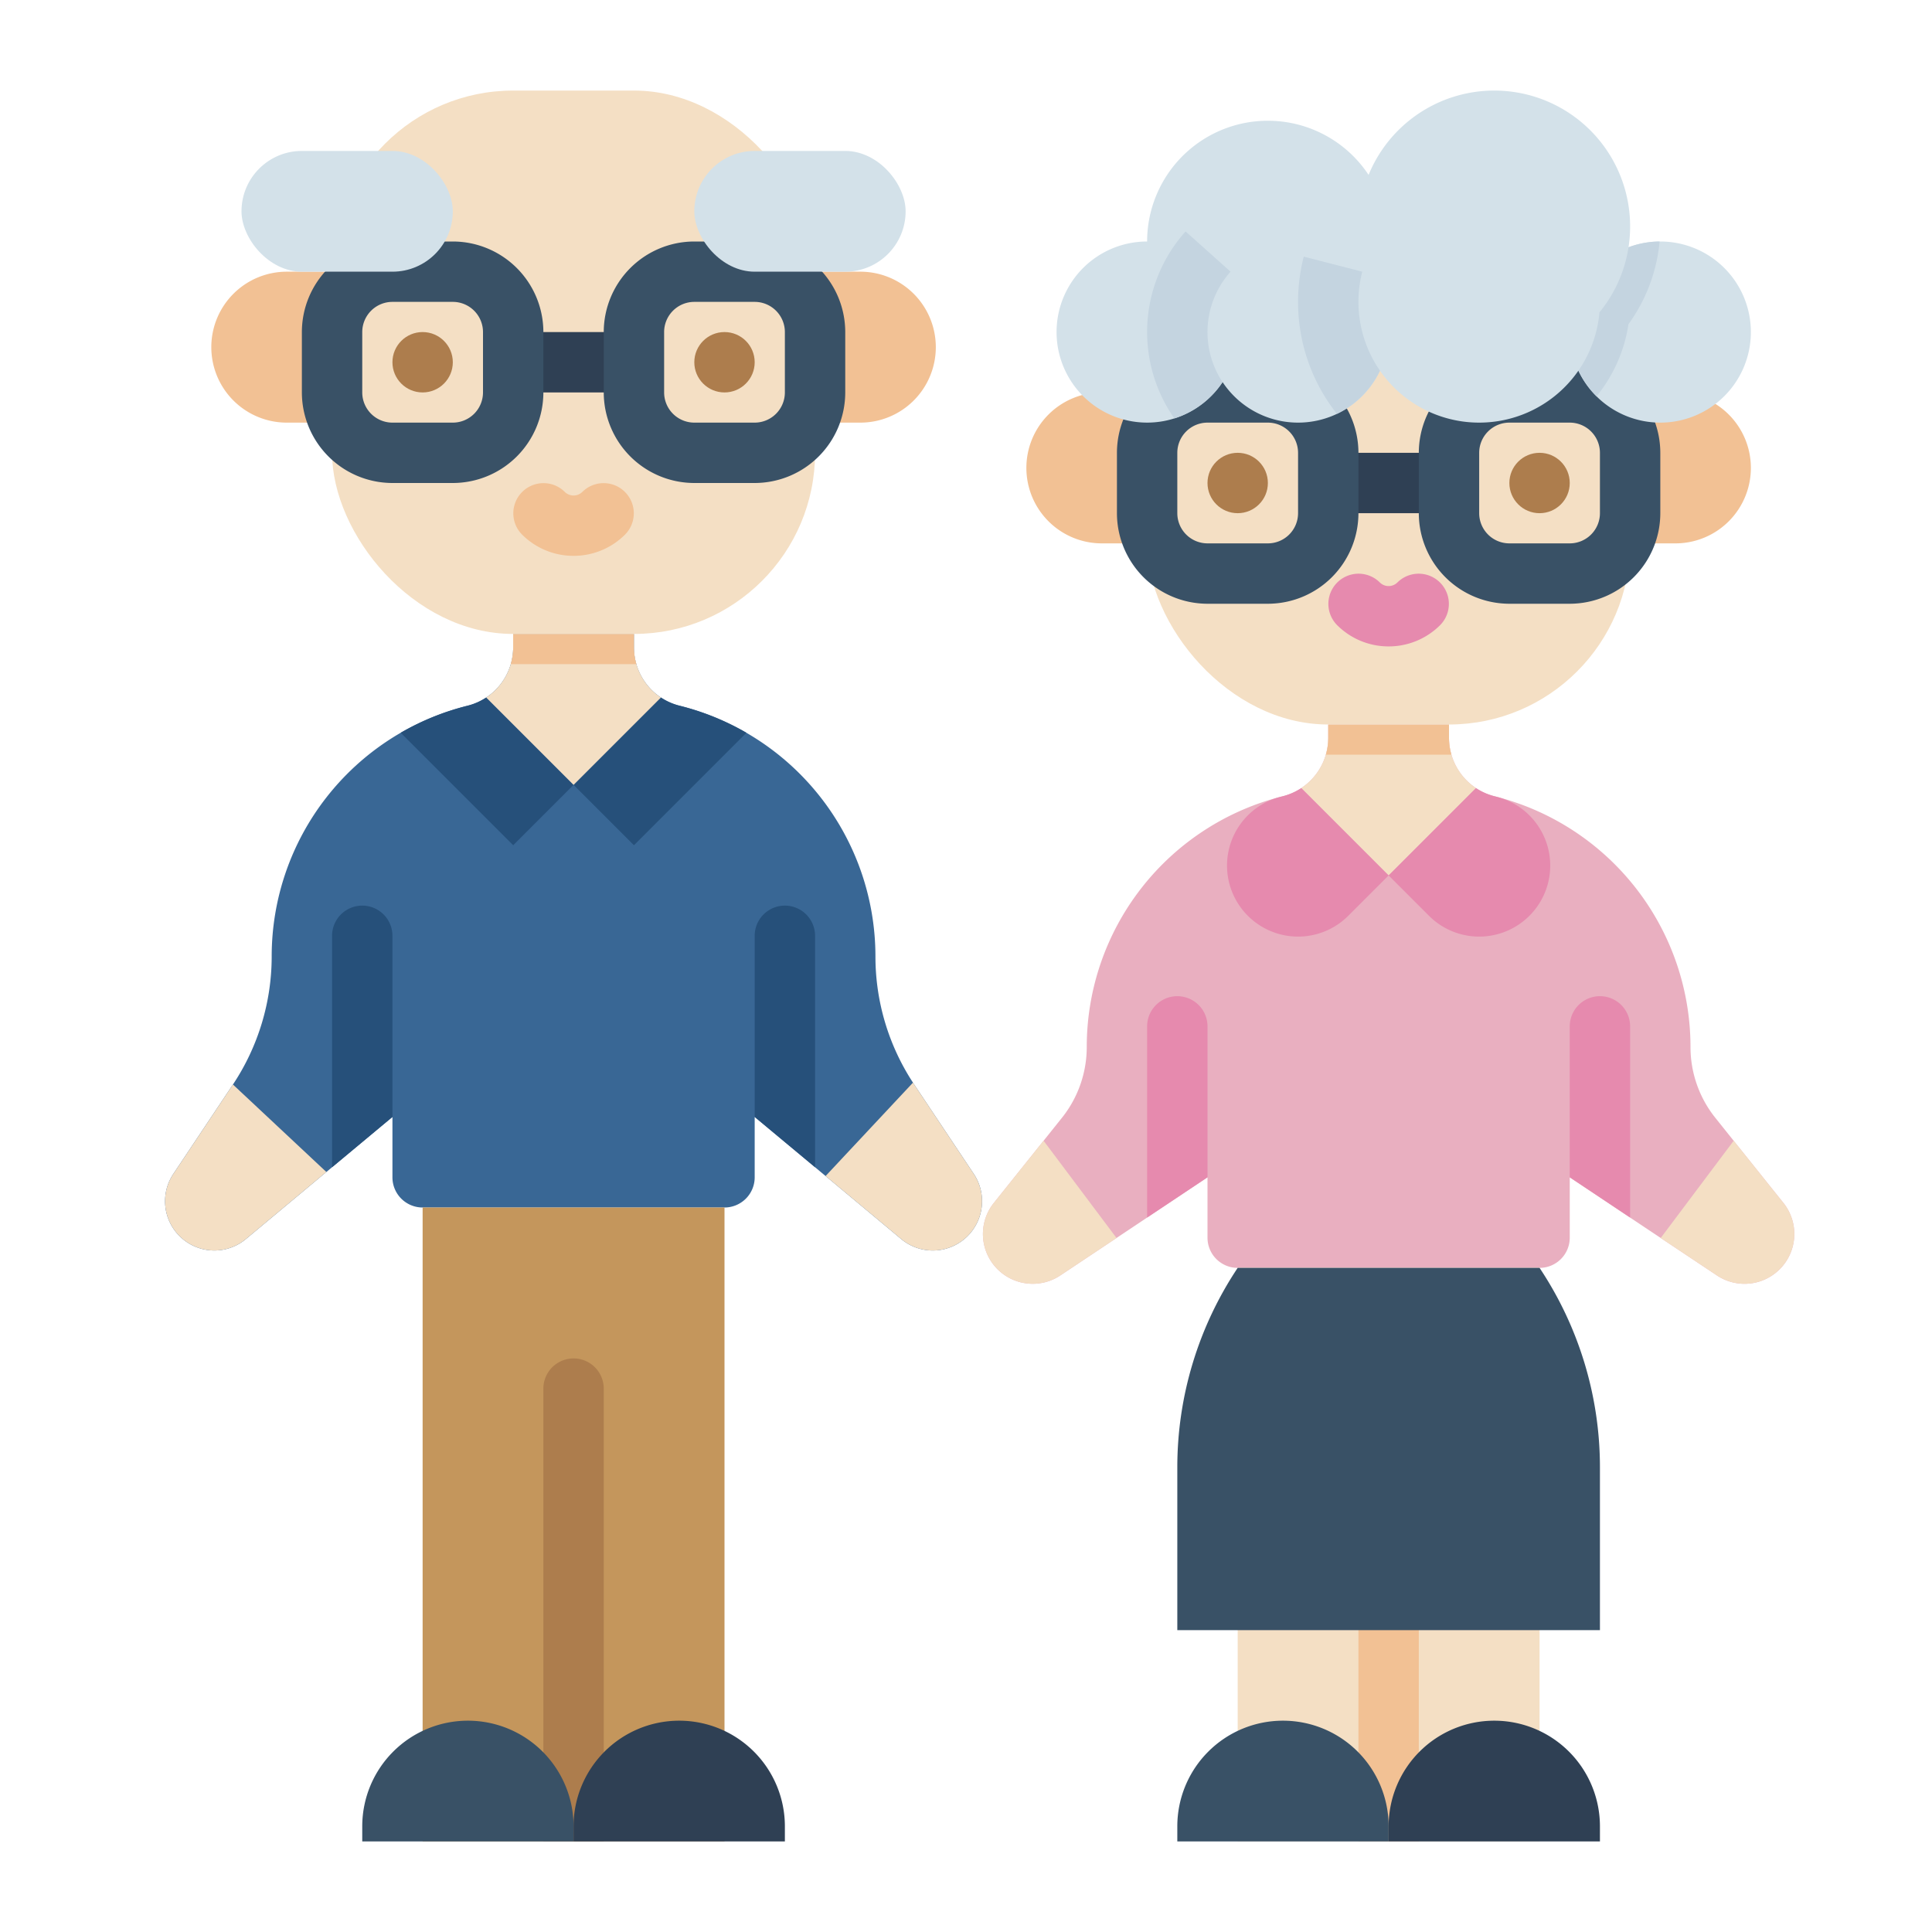 <svg id="Flat" height="512" viewBox="0 0 512 512" width="512" xmlns="http://www.w3.org/2000/svg"><path d="m260.25 318.33a13.053 13.053 0 0 1 -21.41 10.04l-20.05-16.71-2.79-2.33-16-13.33v16a8 8 0 0 1 -8 8h-80a8 8 0 0 1 -8-8v-16l-16 13.33-1.51 1.26-21.33 17.78a13.058 13.058 0 0 1 -19.22-17.28l15.79-23.68a61.287 61.287 0 0 0 10.27-33.93 68.474 68.474 0 0 1 51.88-66.45 15.947 15.947 0 0 0 12.12-15.52v-3.51h32v3.51a15.947 15.947 0 0 0 12.12 15.52 68.512 68.512 0 0 1 51.88 66.45 61.139 61.139 0 0 0 9.95 33.43c.1.17.21.34.32.5l15.79 23.68a13.044 13.044 0 0 1 2.19 7.24z" fill="#396795"/><g fill="#26507a"><path d="m104 248v48l-16 13.33v-61.33a8 8 0 0 1 16 0z"/><path d="m216 248v61.33l-16-13.33v-48a8 8 0 0 1 16 0z"/><path d="m152 208-16 16-29.81-29.81a68.178 68.178 0 0 1 17.69-7.16 16.105 16.105 0 0 0 4.97-2.18z"/><path d="m197.81 194.19-29.81 29.81-16-16 23.15-23.15a16.105 16.105 0 0 0 4.97 2.18 68.178 68.178 0 0 1 17.69 7.16z"/></g><path d="m112 320h80v168h-80z" fill="#c4965c"/><path d="m160 368v120h-16v-120a8 8 0 0 1 16 0z" fill="#ad7d4d"/><path d="m86.49 310.59-21.33 17.78a13.058 13.058 0 0 1 -19.22-17.28l15.79-23.68z" fill="#f4dfc4"/><path d="m260.25 318.33a13.053 13.053 0 0 1 -21.41 10.04l-20.05-16.71 23.16-24.75c.1.17.21.34.32.5l15.79 23.68a13.044 13.044 0 0 1 2.19 7.24z" fill="#f4dfc4"/><path d="m175.15 184.85-23.15 23.15-23.15-23.15a16.054 16.054 0 0 0 6.51-8.86 15.853 15.853 0 0 0 .64-4.48v-3.51h32v3.51a16.181 16.181 0 0 0 3.39 9.85 16.018 16.018 0 0 0 3.76 3.49z" fill="#f4dfc4"/><path d="m168.65 175.99c-.21.01-.43.01-.65.01h-32c-.21 0-.43 0-.64-.01a15.853 15.853 0 0 0 .64-4.48v-3.51h32v3.51a15.557 15.557 0 0 0 .65 4.48z" fill="#f2c194"/><rect fill="#f4dfc4" height="144" rx="48" width="128" x="88" y="24"/><path d="m136 88h32v16h-32z" fill="#2f4054"/><path d="m76 72h12a0 0 0 0 1 0 0v40a0 0 0 0 1 0 0h-12a20 20 0 0 1 -20-20 20 20 0 0 1 20-20z" fill="#f2c194"/><path d="m236 72h12a0 0 0 0 1 0 0v40a0 0 0 0 1 0 0h-12a20 20 0 0 1 -20-20 20 20 0 0 1 20-20z" fill="#f2c194" transform="matrix(-1 0 0 -1 464 184)"/><path d="m120 128h-16a24.027 24.027 0 0 1 -24-24v-16a24.027 24.027 0 0 1 24-24h16a24.027 24.027 0 0 1 24 24v16a24.027 24.027 0 0 1 -24 24zm-16-48a8.009 8.009 0 0 0 -8 8v16a8.009 8.009 0 0 0 8 8h16a8.009 8.009 0 0 0 8-8v-16a8.009 8.009 0 0 0 -8-8z" fill="#395166"/><path d="m200 128h-16a24.027 24.027 0 0 1 -24-24v-16a24.027 24.027 0 0 1 24-24h16a24.027 24.027 0 0 1 24 24v16a24.027 24.027 0 0 1 -24 24zm-16-48a8.009 8.009 0 0 0 -8 8v16a8.009 8.009 0 0 0 8 8h16a8.009 8.009 0 0 0 8-8v-16a8.009 8.009 0 0 0 -8-8z" fill="#395166"/><circle cx="192" cy="96" fill="#ad7d4d" r="8"/><circle cx="112" cy="96" fill="#ad7d4d" r="8"/><rect fill="#d3e1e9" height="32" rx="16" width="56" x="64" y="40"/><rect fill="#d3e1e9" height="32" rx="16" width="56" x="184" y="40"/><path d="m152 147.305a19.255 19.255 0 0 1 -13.657-5.647 8 8 0 0 1 11.313-11.314 3.316 3.316 0 0 0 4.687 0 8 8 0 0 1 11.313 11.314 19.255 19.255 0 0 1 -13.657 5.647z" fill="#f2c194"/><path d="m124 456a28 28 0 0 1 28 28v4a0 0 0 0 1 0 0h-56a0 0 0 0 1 0 0v-4a28 28 0 0 1 28-28z" fill="#395166"/><path d="m180 456a28 28 0 0 1 28 28v4a0 0 0 0 1 0 0h-56a0 0 0 0 1 0 0v-4a28 28 0 0 1 28-28z" fill="#2f4054"/><path d="m471.65 336.35a13.181 13.181 0 0 1 -16.65 1.65l-14.89-9.92-8.11-5.41-16-10.67v16a7.998 7.998 0 0 1 -8 8h-80a7.998 7.998 0 0 1 -8-8v-16l-16 10.67-8.11 5.41-14.89 9.92a13.193 13.193 0 0 1 -17.62-19.22l13.18-16.47 4.87-6.09a30.031 30.031 0 0 0 6.57-18.74 68.479 68.479 0 0 1 51.88-66.45 15.947 15.947 0 0 0 12.12-15.52v-3.51h32v3.51a15.947 15.947 0 0 0 12.12 15.52 68.512 68.512 0 0 1 51.88 66.45 30.003 30.003 0 0 0 6.57 18.74l4.87 6.09 13.18 16.47a13.196 13.196 0 0 1 -.97 17.57z" fill="#e9afc0"/><path d="m391.15 208.85-23.15 23.15-23.15-23.15a16.054 16.054 0 0 0 6.51-8.86 15.853 15.853 0 0 0 .64-4.48v-3.51h32v3.51a15.853 15.853 0 0 0 .64 4.48 16.054 16.054 0 0 0 6.51 8.86z" fill="#f4dfc4"/><path d="m384.64 199.99c-.21.01-.43.01-.64.01h-32c-.21 0-.43 0-.64-.01a15.853 15.853 0 0 0 .64-4.48v-3.51h32v3.51a15.853 15.853 0 0 0 .64 4.48z" fill="#f2c194"/><path d="m320 272v40l-16 10.67v-50.67a8 8 0 0 1 16 0z" fill="#e68aae"/><path d="m432 272v50.67l-16-10.67v-40a8 8 0 0 1 16 0z" fill="#e68aae"/><path d="m368 232-10.699 10.699a18.81 18.81 0 0 1 -26.601 0 18.801 18.801 0 0 1 8.442-31.481q.368-.096.739-.189a16.105 16.105 0 0 0 4.97-2.18z" fill="#e68aae"/><path d="m405.301 242.699a18.81 18.81 0 0 1 -26.601 0l-10.699-10.699 23.15-23.15a16.105 16.105 0 0 0 4.97 2.18q.37.092.739.189a18.801 18.801 0 0 1 8.442 31.481z" fill="#e68aae"/><path d="m328 336h80v152h-80z" fill="#f4dfc4"/><path d="m360 416h16v72h-16z" fill="#f2c194"/><path d="m328 336a95.267 95.267 0 0 0 -16 52.844v43.156h112v-43.156a95.267 95.267 0 0 0 -16-52.844z" fill="#395166"/><path d="m340 456a28 28 0 0 1 28 28v4a0 0 0 0 1 0 0h-56a0 0 0 0 1 0 0v-4a28 28 0 0 1 28-28z" fill="#395166"/><path d="m396 456a28 28 0 0 1 28 28v4a0 0 0 0 1 0 0h-56a0 0 0 0 1 0 0v-4a28 28 0 0 1 28-28z" fill="#2f4054"/><path d="m295.89 328.08-14.89 9.92a13.193 13.193 0 0 1 -17.62-19.22l13.18-16.47z" fill="#f4dfc4"/><path d="m471.65 336.35a13.181 13.181 0 0 1 -16.65 1.65l-14.89-9.92 19.33-25.77 13.18 16.47a13.196 13.196 0 0 1 -.97 17.57z" fill="#f4dfc4"/><rect fill="#f4dfc4" height="136" rx="48" width="128" x="304" y="56"/><path d="m352 120h32v16h-32z" fill="#2f4054"/><path d="m292 104h12a0 0 0 0 1 0 0v40a0 0 0 0 1 0 0h-12a20 20 0 0 1 -20-20 20 20 0 0 1 20-20z" fill="#f2c194"/><path d="m452 104h12a0 0 0 0 1 0 0v40a0 0 0 0 1 0 0h-12a20 20 0 0 1 -20-20 20 20 0 0 1 20-20z" fill="#f2c194" transform="matrix(-1 0 0 -1 896 248)"/><path d="m336 160h-16a24.027 24.027 0 0 1 -24-24v-16a24.027 24.027 0 0 1 24-24h16a24.027 24.027 0 0 1 24 24v16a24.027 24.027 0 0 1 -24 24zm-16-48a8.009 8.009 0 0 0 -8 8v16a8.009 8.009 0 0 0 8 8h16a8.009 8.009 0 0 0 8-8v-16a8.009 8.009 0 0 0 -8-8z" fill="#395166"/><path d="m416 160h-16a24.027 24.027 0 0 1 -24-24v-16a24.027 24.027 0 0 1 24-24h16a24.027 24.027 0 0 1 24 24v16a24.027 24.027 0 0 1 -24 24zm-16-48a8.009 8.009 0 0 0 -8 8v16a8.009 8.009 0 0 0 8 8h16a8.009 8.009 0 0 0 8-8v-16a8.009 8.009 0 0 0 -8-8z" fill="#395166"/><circle cx="408" cy="128" fill="#ad7d4d" r="8"/><circle cx="328" cy="128" fill="#ad7d4d" r="8"/><path d="m368 171.305a19.255 19.255 0 0 1 -13.657-5.647 8 8 0 0 1 11.313-11.314 3.316 3.316 0 0 0 4.687 0 8 8 0 0 1 11.313 11.314 19.255 19.255 0 0 1 -13.657 5.647z" fill="#e68aae"/><path d="m464 88a24 24 0 1 1 -24.19-24h.19a24.006 24.006 0 0 1 24 24z" fill="#d3e1e9"/><path d="m439.81 64a44.139 44.139 0 0 1 -8.25 21.91 39.627 39.627 0 0 1 -8.46 19.12 23.993 23.993 0 0 1 16.71-41.03z" fill="#c4d4e0"/><path d="m432 60a35.834 35.834 0 0 1 -8.13 22.78 31.992 31.992 0 0 1 -58.16 15.46 24.093 24.093 0 0 1 -11.41 11.44 24.001 24.001 0 0 1 -30.3-8.42 23.998 23.998 0 1 1 -20-37.26 31.998 31.998 0 0 1 58.69-17.65 35.999 35.999 0 0 1 69.31 13.65z" fill="#d3e1e9"/><path d="m320 88a23.845 23.845 0 0 0 4 13.26 24.031 24.031 0 0 1 -12.78 9.63 39.951 39.951 0 0 1 2.97-49.56l11.92 10.67a23.964 23.964 0 0 0 -6.11 16z" fill="#c4d4e0"/><path d="m365.71 98.24a24.093 24.093 0 0 1 -11.41 11.44 47.738 47.738 0 0 1 -10.3-29.68 48.343 48.343 0 0 1 1.51-11.99l15.5 3.99a32.045 32.045 0 0 0 4.7 26.24z" fill="#c4d4e0"/></svg>